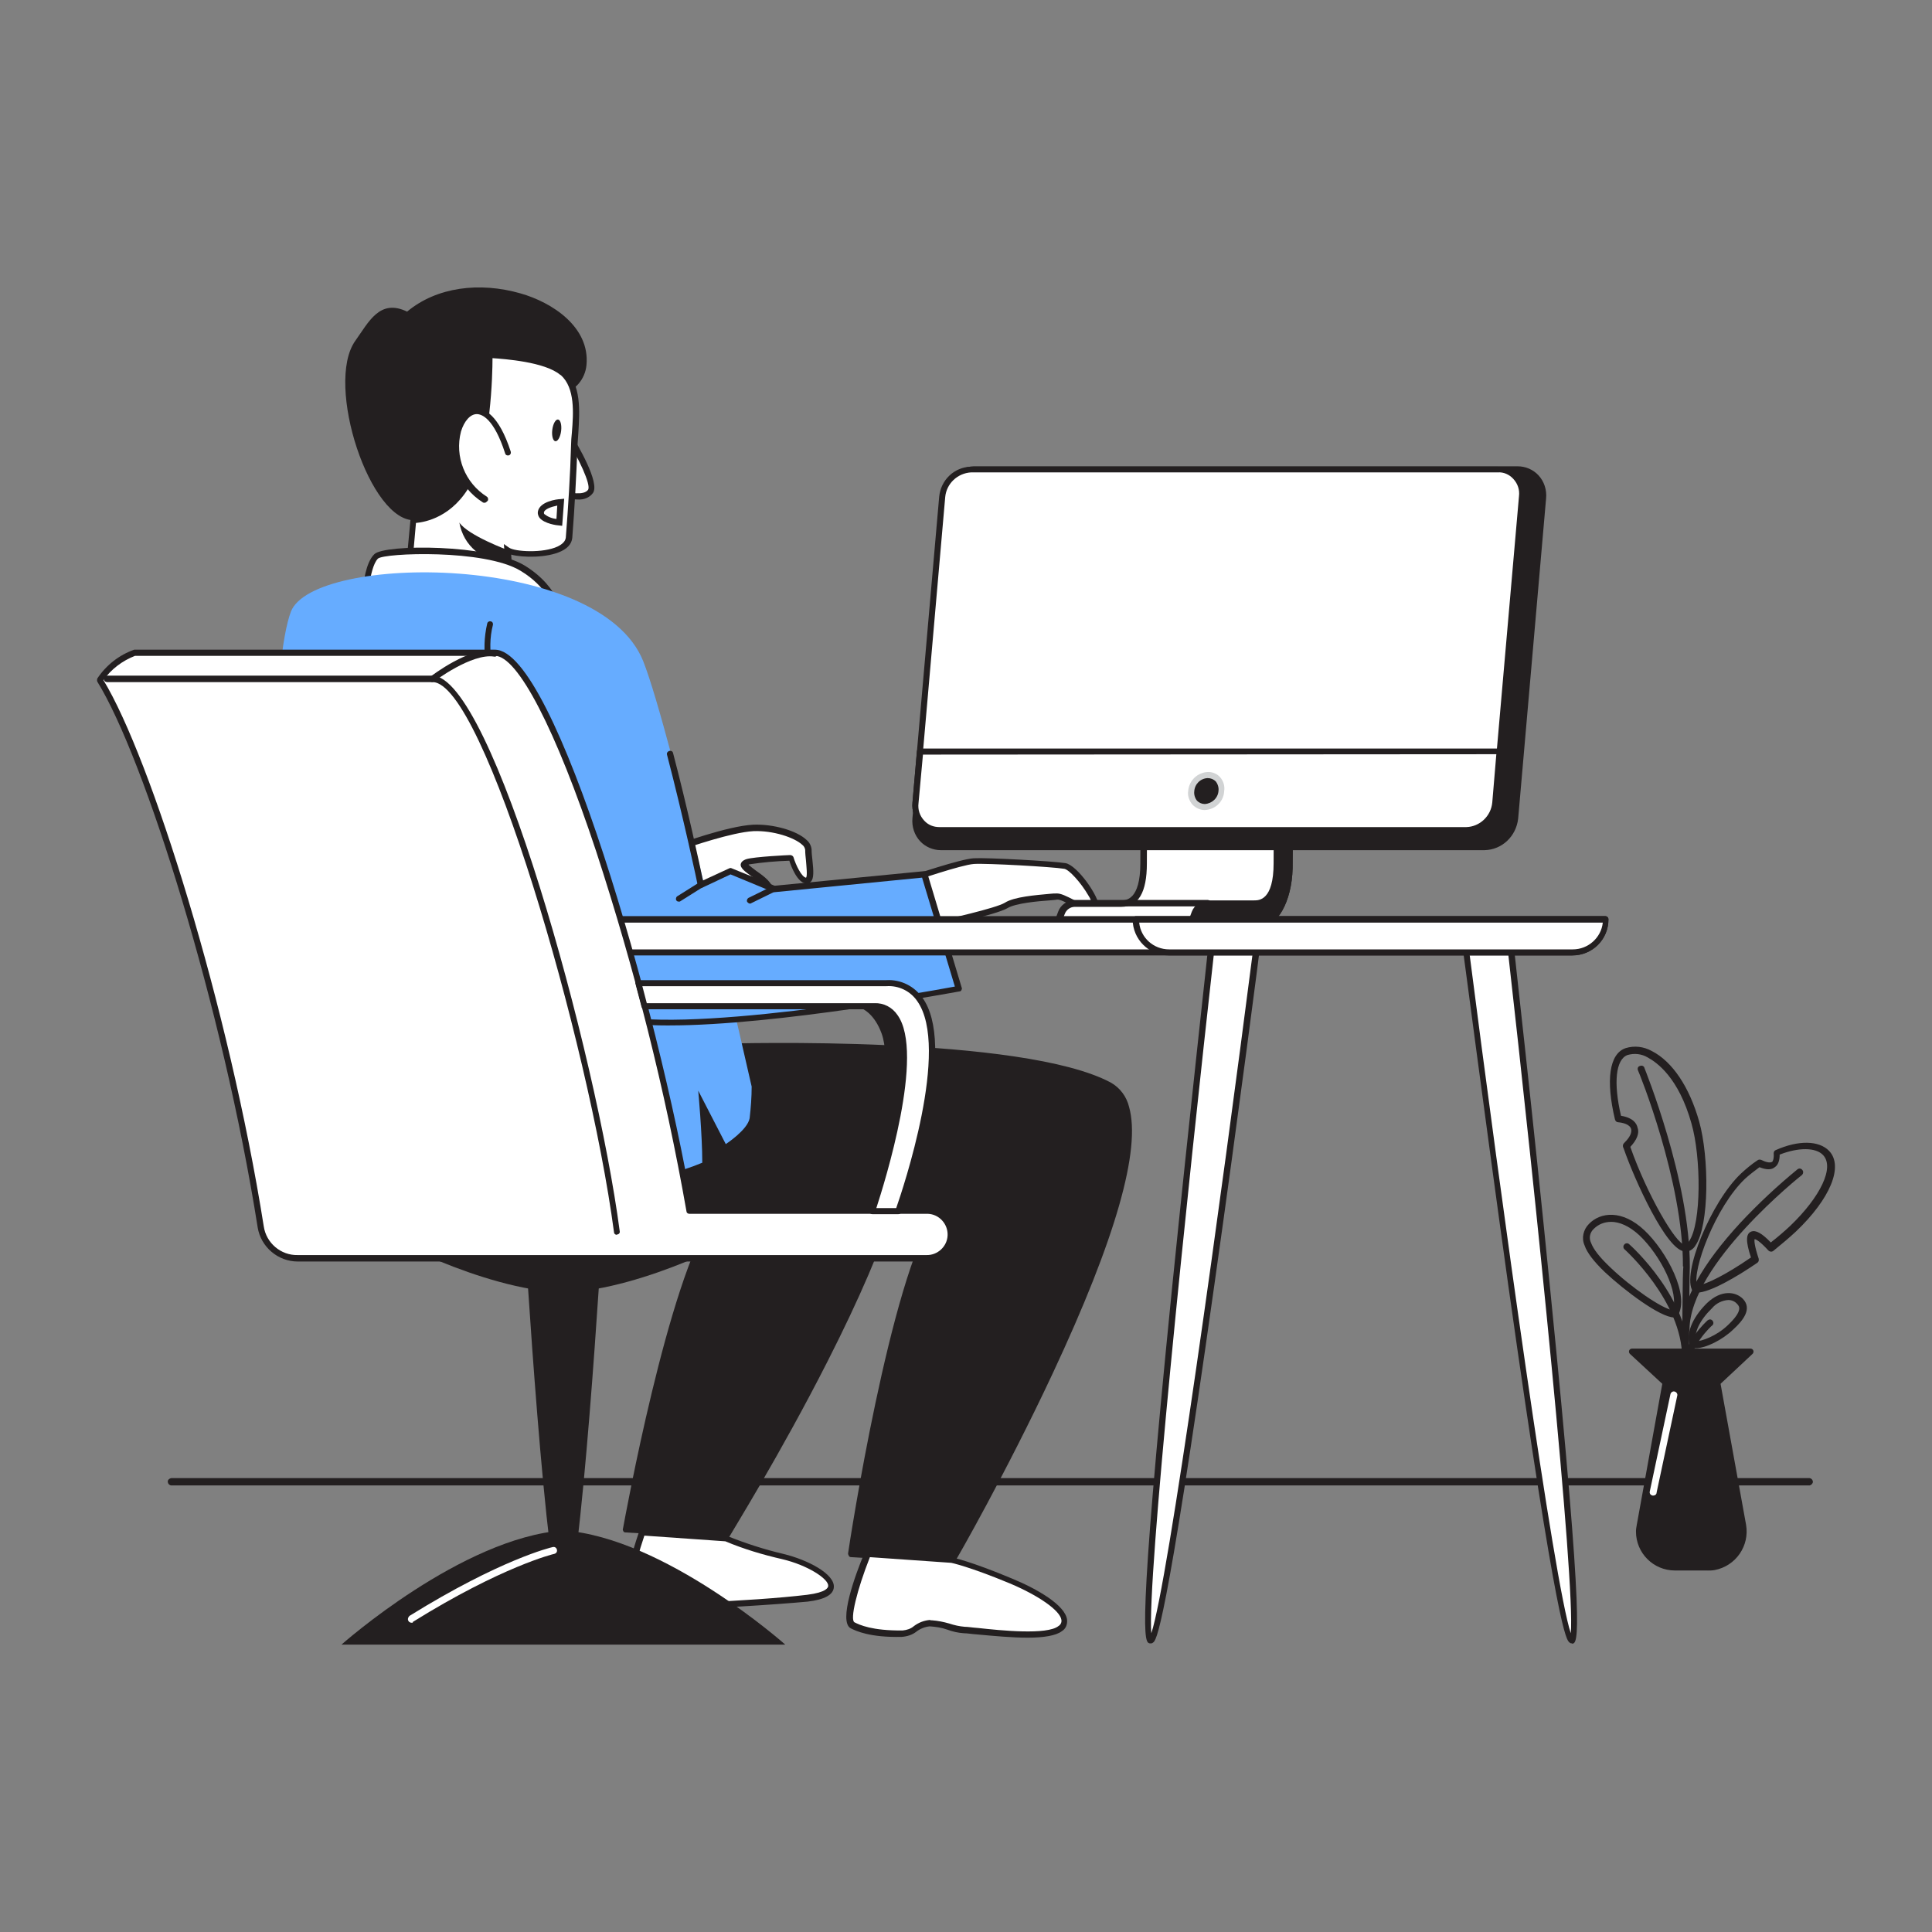 <?xml version="1.0" encoding="UTF-8"?> <svg xmlns="http://www.w3.org/2000/svg" id="Layer_1" data-name="Layer 1" viewBox="0 0 500 500"><rect x="0" y="0" width="500" height="500" fill="#808080" stroke="none"/><g id="Position_Support_engineer" data-name="Position=Support engineer"><g id="Vector"><path d="M175.15,219.5s13.2-4.82,19.81-5.24c6.6-.42,14.25,2.72,14.25,5.55s1.36,8.28-.73,7.96c-2.1-.31-3.77-5.87-3.77-5.87,0,0-9.12.52-11.11,1.05-3.77,1.05,5.55,4.19,5.55,7.65s-12.47-3.46-12.47-3.46l-9.01,5.24-2.52-12.89Z" style="fill: #fff;"></path><path d="M177.56,233.12c-.11,0-.21,0-.31-.1-.21-.1-.42-.31-.42-.52l-2.41-12.89c-.1-.42.1-.73.52-.94.52-.21,13.41-4.93,20.01-5.24,5.03-.21,11.21,1.47,13.83,3.98.73.63,1.15,1.47,1.26,2.41,0,.94.1,1.78.21,2.72.31,2.93.42,4.82-.42,5.66-.31.31-.84.52-1.36.42-2.1-.31-3.67-4.19-4.19-5.87-3.46.11-6.92.42-10.37.94l-.21.1c.63.52,1.26,1.05,1.99,1.57,2.1,1.47,4.4,3.14,4.4,5.24,0,.63-.31,1.15-.84,1.47-2.2,1.36-9.64-2.51-12.47-4.09l-8.7,4.93c-.21.21-.42.21-.52.21ZM175.98,220.02l2.1,11.11,8.07-4.61c.21-.1.52-.1.73,0,5.24,2.93,10.58,4.93,11.32,4.3v-.1c0-1.26-2.2-2.83-3.77-3.98-1.57-1.15-2.93-2.1-2.72-3.14.21-.84,1.15-1.15,1.47-1.26,2.1-.63,10.9-1.05,11.32-1.05.31,0,.73.21.84.52.63,2.1,2.1,5.13,3.25,5.34.42-.42.1-2.93,0-4.4-.1-.94-.21-1.89-.21-2.83-.1-.52-.31-.94-.73-1.26-1.99-1.89-7.54-3.77-12.68-3.56-5.55.31-16.24,3.98-18.97,4.93Z" style="fill: #231f20;"></path><path d="M107.56,134.62c-11.74.94-23.58-35.21-15.61-46.42,3.46-4.82,6.29-11,13.41-7.55,7.65-6.39,18.76-7.75,29.34-4.72,8.17,2.31,18.02,8.7,17.08,18.55-.31,3.56-3.04,7.02-6.6,7.23-1.68,10.58-7.13,17.81-14.04,25.57-4.61,5.24-10.48,9.33-16.98,11.84-3.46,1.05-6.6-4.51-6.6-4.51Z" style="fill: #231f20;"></path><path d="M146.96,112.4s7.65,12.37,5.97,14.78c-1.68,2.41-7.13.63-7.13.63" style="fill: #fff;"></path><path d="M149.47,129.27c-1.36,0-2.72-.31-4.09-.73l.52-1.47c1.36.42,5.13,1.26,6.29-.31.84-1.26-2.41-8.17-5.97-13.94l1.36-.84c1.89,3.04,7.75,12.99,5.87,15.61-.94,1.26-2.41,1.78-3.98,1.68Z" style="fill: #231f20;"></path><path d="M145.6,96.37c4.93,4.3,3.25,12.99,3.04,18.76-.31,8.07-.73,16.03-1.36,24.1-.42,5.13-13.62,4.82-15.93,3.25l1.47,20.12-27.35-11.42,1.57-16.56s9.01.31,14.36-9.95c5.34-10.27,5.34-32.8,5.34-32.8,0,0,14.04.31,18.86,4.51Z" style="fill: #fff;"></path><path d="M133.75,163.75l-29.13-12.05,1.68-17.92h.73c.42,0,8.59.1,13.73-9.54,5.24-9.96,5.24-32.17,5.24-32.38v-.84h.84c.63,0,13.94.31,19.07,4.51l.21.11c4.4,3.88,3.88,10.69,3.56,16.35-.11,1.05-.11,2.1-.21,3.04-.31,7.96-.73,16.03-1.36,24.1-.1,1.05-.63,2.51-2.93,3.56-3.56,1.68-9.85,1.68-12.89.84l1.47,20.22ZM106.3,150.65l25.67,10.69-1.57-20.54,1.36.94c1.47,1.05,8.8,1.47,12.57-.31,1.26-.63,1.99-1.36,2.1-2.31.63-8.07,1.15-16.14,1.36-24,0-.94.1-1.99.21-3.14.42-5.13.84-11.53-2.83-14.88l-.21-.11c-3.98-3.35-14.46-4.09-17.5-4.3,0,4.19-.42,23.05-5.45,32.28-4.72,8.91-12.05,10.16-14.36,10.37l-1.36,15.3Z" style="fill: #231f20;"></path><path d="M131.34,117.12c-8.28-25.67-22.42,1.47-5.97,12.16l5.97-12.16Z" style="fill: #fff;"></path><path d="M125.37,130.11c-.1,0-.31,0-.42-.1-6.29-3.98-9.22-11.53-7.33-18.65,1.05-3.46,3.14-5.66,5.55-5.66h.11c1.99,0,5.76,1.47,8.91,11.21.1.42-.11.84-.52.94-.42.11-.84-.1-.94-.52-2.93-9.12-6.08-10.16-7.34-10.16-1.68,0-3.25,1.78-4.09,4.51-1.68,6.5,1.05,13.31,6.71,16.87.31.21.42.73.21,1.05-.31.31-.52.52-.84.52Z" style="fill: #231f20;"></path><path d="M145.22,111.52c.19-1.55-.17-2.87-.8-2.95-.63-.08-1.3,1.12-1.49,2.67-.19,1.55.17,2.87.8,2.95.63.08,1.3-1.12,1.49-2.67Z" style="fill: #231f20;"></path><path d="M131.45,142.37s-10.27-3.77-12.57-7.13c.52,2.93,1.99,5.55,4.3,7.44,2.62,2.2,5.55,3.98,8.59,5.45l-.31-5.76Z" style="fill: #231f20;"></path><path d="M145.18,129.9s-4.82.52-5.13,2.62c-.31,2.1,4.82,2.62,4.82,2.62l.31-5.24Z" style="fill: #fff;"></path><path d="M145.49,136.08l-.84-.1c-.42,0-3.77-.42-5.03-1.99-.31-.42-.52-1.05-.42-1.57.42-2.62,4.93-3.25,5.87-3.25l.94-.1-.52,7.02ZM144.23,130.84c-1.57.31-3.35.94-3.46,1.78,0,.1,0,.31.1.42.94.73,1.99,1.15,3.14,1.26l.21-3.46Z" style="fill: #231f20;"></path><path d="M94.77,151.7s.52-5.66,2.52-7.65c1.99-1.99,28.71-2.52,37.93,3.04,9.22,5.55,9.75,13.31,9.75,13.31l-50.19-8.7Z" style="fill: #fff;"></path><path d="M144.97,161.13h-.1l-50.19-8.7c-.42-.1-.73-.42-.63-.84,0-.21.52-5.97,2.83-8.17,2.62-2.62,29.76-2.62,38.88,2.93,9.43,5.76,10.06,13.62,10.06,13.94,0,.42-.31.84-.84.84ZM95.61,150.96l48.31,8.38c-.52-2.2-2.41-7.54-9.22-11.63-9.33-5.66-35.31-4.61-36.89-3.14-1.26,1.26-1.89,4.61-2.2,6.39Z" style="fill: #231f20;"></path><path d="M166.13,396.59s-5.76,16.87-3.14,18.44c2.62,1.57,33.22,0,46-1.57,12.78-1.57,3.14-8.49-6.39-10.79-5.03-1.15-9.96-2.62-14.67-4.61l-21.8-1.47Z" style="fill: #fff;"></path><path d="M171.58,416.5c-4.72,0-8.07-.21-9.01-.73-2.83-1.68,1.05-14.15,2.83-19.39.1-.31.42-.52.84-.52l21.69,1.57c.11,0,.21,0,.31.1,4.72,1.89,9.54,3.46,14.46,4.61,6.5,1.57,13.31,5.24,13.1,8.59-.1,1.99-2.41,3.25-6.81,3.77-7.96.73-26.2,1.99-37.41,1.99ZM166.76,397.43c-2.83,8.38-4.4,16.24-3.35,16.98,2.1,1.26,31.65,0,45.48-1.68,5.03-.63,5.45-1.89,5.45-2.31.11-1.78-5.24-5.34-11.95-6.92-5.03-1.15-9.95-2.62-14.67-4.61l-20.96-1.47Z" style="fill: #231f20;"></path><path d="M186.99,270.95s77.02-2.31,100.07,9.96c23.05,12.26-40.76,122.92-40.76,122.92l-26.09-1.57s11.53-76.08,23.79-89.91c0,0-44.43,10.48-65.6,8.7-21.17-1.78,8.59-50.09,8.59-50.09Z" style="fill: #231f20;"></path><path d="M246.3,404.55l-26.09-1.57c-.21,0-.42-.11-.52-.31-.1-.21-.21-.42-.21-.63.42-3.04,10.9-71.15,22.63-88.44-9.12,2.1-45.37,9.75-63.71,8.28-3.46-.31-5.87-1.78-7.13-4.4-6.18-12.16,14.25-45.58,15.09-46.95.11-.21.42-.42.63-.42,3.14-.1,77.54-2.2,100.49,10.06,2.41,1.36,4.09,3.67,4.72,6.29,3.14,11-3.46,34.16-19.7,68.85-12.05,25.78-25.15,48.62-25.36,48.83-.21.31-.52.52-.84.42ZM221.15,401.51l24.73,1.47c3.88-6.81,51.77-91.48,44.64-116.11-.52-2.2-1.89-4.19-3.88-5.34-21.69-11.53-93.05-10.06-99.24-9.96-2.2,3.67-20.22,34.37-14.78,45.06,1.05,2.1,3.04,3.25,5.87,3.56,20.85,1.78,64.97-8.59,65.39-8.7.42-.11.84.21.94.63.11.21,0,.52-.21.73-11.32,12.78-22.22,80.27-23.47,88.65Z" style="fill: #231f20;"></path><path d="M129.56,272.52s76.81-3.04,99.86,9.22c23.05,12.26-41.5,115.69-41.5,115.69l-26.09-1.57s12.26-68.85,24.63-82.68c0,0-44.43,10.48-65.6,8.7-21.17-1.78,8.7-49.36,8.7-49.36Z" style="fill: #231f20;"></path><path d="M187.93,398.16l-26.09-1.57c-.21,0-.42-.1-.52-.31-.1-.21-.21-.42-.1-.63.52-2.72,11.63-64.34,23.37-81.32-9.22,2.1-45.27,9.75-63.71,8.17-3.46-.31-5.87-1.78-7.23-4.4-5.97-12.05,14.46-44.85,15.4-46.21.11-.21.42-.31.63-.42,3.14-.1,77.33-2.93,100.28,9.33,2.41,1.36,4.19,3.67,4.72,6.39,2.83,10.69-3.98,32.59-20.43,64.97-12.16,24-25.36,45.16-25.46,45.48-.21.42-.52.52-.84.52ZM162.78,395.12l24.73,1.47c3.88-6.29,51.87-84.88,45.48-108.77-.52-2.31-1.89-4.3-3.98-5.45-21.69-11.53-92.84-9.33-99.03-9.12-2.2,3.56-20.33,33.74-15.09,44.33,1.05,2.1,3.04,3.25,5.87,3.56,20.85,1.78,64.97-8.59,65.39-8.7.31-.1.63.11.84.31.21.31.1.63-.1.94-11.11,12.68-22.63,73.46-24.1,81.42Z" style="fill: #231f20;"></path><path d="M235.82,227.46s12.78-4.3,16.14-4.61c3.35-.31,20.43.73,23.58,1.26,3.14.52,10.27,11.32,7.44,11.53-2.83.21-7.44-3.88-9.43-3.56-1.99.31-10.27.52-13.1,2.31-2.83,1.78-20.01,5.34-20.01,5.34" style="fill: #fff;"></path><path d="M240.43,240.45c-.42,0-.73-.21-.73-.63-.11-.42.21-.84.63-.94,4.72-.94,17.5-3.88,19.7-5.24,2.41-1.57,8.17-1.99,11.53-2.31.73-.1,1.47-.1,1.78-.1,1.15-.1,2.72.73,4.61,1.68,1.89.94,3.67,1.99,4.82,1.89-.1-1.15-.52-2.2-1.15-3.14-1.89-3.25-4.93-6.6-6.18-6.81-3.04-.52-20.12-1.47-23.37-1.26-3.25.21-15.82,4.51-15.93,4.61-.42.21-.84,0-1.05-.42v-.11c-.1-.42.1-.84.52-.94.52-.21,12.89-4.4,16.35-4.61,3.46-.21,20.43.73,23.79,1.26,3.04.52,8.8,8.7,8.7,11.53,0,.84-.52,1.47-1.36,1.47-1.78.1-3.77-.94-5.87-2.1-1.36-.73-2.93-1.57-3.67-1.47-.42.11-1.05.11-1.89.21-3.04.21-8.8.73-10.9,1.99-2.93,1.78-18.44,5.03-20.33,5.45Z" style="fill: #231f20;"></path><path d="M75.28,158.3c5.87-15.09,79.85-15.4,91.17,12.78,7.44,18.76,28.08,110.13,28.08,110.13,0,2.72-.21,5.45-.52,8.17-.52,3.04-6.18,6.71-6.18,6.71l-7.13-13.83s1.05,11.32,1.05,18.65c-24.73,10.37-62.24,4.61-62.24,4.61-17.81-4.82-32.07-18.34-37.83-35.84-14.04-42.96-11-99.44-6.39-111.39Z" style="fill: #66acff;"></path><path d="M126.52,171.82s11.32,84.25,30.18,90.85c18.86,6.6,91.38-6.92,91.38-6.92l-9.01-29.66-38.88,3.88-11.32-4.61-7.65,3.56s-9.22-44.01-15.4-57.32c-8.28-18.34-43.91-29.66-39.3.21Z" style="fill: #66acff;"></path><path d="M224.61,402.25s-6.92,16.87-3.88,18.44c1.26.63,4.82,2.31,12.78,2.1,2.93-.11,3.67-2.41,7.13-2.72,2.52-.21,5.97,1.57,8.91,1.68,4.3.31,20.96,2.72,24.94-.31,3.98-3.04-4.09-8.7-12.78-12.26-10.9-4.51-15.4-5.34-15.4-5.34l-21.69-1.57Z" style="fill: #fff;"></path><path d="M266,423.83c-3.98,0-8.59-.42-13.1-.84-1.47-.1-2.62-.31-3.46-.31-1.47-.1-2.93-.42-4.3-.94-1.47-.52-2.93-.73-4.51-.84-1.26.1-2.52.63-3.46,1.36-1.05.84-2.41,1.26-3.77,1.36-8.28.21-11.95-1.57-13.2-2.2-3.35-1.68,1.26-14.15,3.46-19.39.11-.31.42-.52.84-.52l21.8,1.57c.31,0,4.82.94,15.61,5.45,6.6,2.72,13.83,6.92,14.25,10.69.1,1.15-.31,2.31-1.36,2.93-1.47,1.15-4.72,1.68-8.8,1.68ZM241.16,419.33c1.57.11,3.04.42,4.51.84,1.26.42,2.62.73,3.98.84.84,0,1.99.21,3.46.31,5.76.63,17.92,1.89,20.85-.52.52-.31.84-.94.73-1.57-.31-2.41-5.87-6.29-13.31-9.43-10.58-4.4-15.19-5.34-15.19-5.34l-21.06-1.47c-3.35,8.49-5.24,16.24-3.98,16.87,1.26.63,4.51,2.2,12.47,2.1,1.05-.1,2.1-.42,2.93-1.15,1.26-.94,2.72-1.47,4.19-1.57,0,.1.21.1.42.1Z" style="fill: #231f20;"></path><path d="M173.26,265.39c-7.02,0-12.89-.52-16.77-1.89-19.18-6.71-30.28-88.02-30.7-91.48-.63-3.56-.52-7.13.31-10.69.11-.42.52-.63.94-.52s.63.52.52.94c-.84,3.25-.84,6.71-.21,10.06,0,.21,2.93,21.27,7.96,42.96,6.71,28.4,14.25,44.74,21.69,47.36,17.4,6.08,81.84-5.24,90.12-6.81l-8.49-28.19-38.25,3.77c-.1,0-.21,0-.42-.1l-10.9-4.51-7.34,3.46c-.42.21-.84,0-1.05-.42q0-.1-.1-.21c0-.21-3.77-17.81-7.96-33.85-.1-.42.21-.84.63-.94s.84.1.94.52c3.67,13.94,6.92,29.03,7.75,33.01l6.81-3.14c.21-.11.42-.11.63,0l11.11,4.51,38.67-3.77c.42,0,.73.21.84.52l8.91,29.66c.11.21,0,.42-.1.63-.1.21-.31.31-.52.31-2.41.42-47.37,8.8-75.03,8.8Z" style="fill: #231f20;"></path><path d="M175.67,233.33c-.31,0-.52-.11-.63-.31-.21-.31-.1-.84.21-1.05l5.66-3.56c.42-.21.84-.1,1.05.21.21.31.11.84-.21,1.05l-5.66,3.56c-.11.11-.31.11-.42.11Z" style="fill: #231f20;"></path><path d="M194.11,233.85c-.31,0-.52-.21-.73-.42-.21-.42,0-.84.31-1.05l6.18-3.04c.42-.21.84,0,1.05.31.21.42,0,.84-.31,1.05l-6.18,3.04c-.1.1-.21.1-.31.1Z" style="fill: #231f20;"></path><path d="M273.65,239.2h52.29c4.19,0,7.65-6.5,7.86-14.46.11-6.92,0-25.88,0-29.03h-37.62c0,3.04-.1,20.64-.1,27.66s-1.89,10.37-5.76,10.37h-12.16c-1.47,0-2.83.94-3.35,2.41l-1.15,3.04Z" style="fill: #fff;"></path><path d="M325.83,240.03h-52.29c-.42,0-.84-.31-.84-.73v-.31l1.15-3.04c.63-1.78,2.31-2.93,4.19-2.93h12.05c1.26,0,5.03,0,5.03-9.64,0-6.81.1-24.42.1-27.66,0-.42.31-.73.84-.73h37.62c.42,0,.73.31.84.73,0,3.46.11,22.11,0,29.03-.21,8.59-3.98,15.3-8.7,15.3ZM274.8,238.46h51.14c3.67,0,6.92-6.29,7.02-13.62.1-6.39,0-23.37,0-28.19h-36.05c0,4.61-.1,20.43-.1,26.83,0,7.44-2.2,11.21-6.6,11.21h-12.05c-1.15,0-2.2.73-2.62,1.89l-.73,1.89Z" style="fill: #231f20;"></path><path d="M308.02,239.2h17.92c4.19,0,7.65-6.5,7.86-14.46.11-6.92,0-25.88,0-29.03h-3.25c0,3.04-.11,20.64-.11,27.66s-1.89,10.37-5.76,10.37h-12.05c-1.47,0-2.83.94-3.35,2.41l-1.26,3.04Z" style="fill: #231f20;"></path><path d="M325.94,240.03h-17.92c-.21,0-.52-.11-.63-.31-.1-.21-.21-.52-.1-.73l1.15-3.04c.63-1.68,2.31-2.83,4.09-2.93h12.05c1.26,0,5.03,0,5.03-9.64,0-6.71.1-24.1.1-27.66,0-.42.31-.73.84-.73h3.25c.42,0,.73.31.73.73,0,3.46.11,22.11,0,29.03-.21,8.59-3.98,15.3-8.59,15.3ZM309.17,238.46h16.77c3.67,0,6.92-6.29,7.02-13.62.1-6.39,0-23.37,0-28.19h-1.68c0,4.82-.11,20.54-.11,26.83,0,7.44-2.2,11.21-6.6,11.21h-12.05c-1.15,0-2.2.73-2.62,1.89l-.73,1.89Z" style="fill: #231f20;"></path><path d="M244.2,128.96l-7.23,82.89c-.42,3.56,2.1,6.92,5.66,7.34.31,0,.52,0,.84.1h140.84c4.09-.1,7.44-3.35,7.75-7.44l7.23-82.89c.52-3.56-2.1-6.92-5.66-7.33-.31,0-.52-.11-.84-.11h-140.84c-4.09.21-7.44,3.35-7.75,7.44Z" style="fill: #231f20;"></path><path d="M384.2,220.02h-140.73c-1.99,0-3.98-.84-5.34-2.31-1.47-1.57-2.2-3.77-1.99-5.97l7.23-82.89c.42-4.51,4.09-7.96,8.59-8.17h140.84c1.99,0,3.98.84,5.34,2.31,1.47,1.57,2.2,3.77,1.99,5.97l-7.23,82.89c-.52,4.61-4.19,8.07-8.7,8.17ZM251.96,122.35c-3.67.11-6.71,3.04-7.02,6.71l-7.23,82.89c-.21,1.78.42,3.46,1.57,4.72,1.05,1.15,2.62,1.78,4.19,1.78h140.84c3.67-.11,6.71-3.04,7.02-6.71l7.23-82.89c.21-1.78-.42-3.46-1.57-4.72-1.05-1.15-2.62-1.78-4.19-1.78h-140.84Z" style="fill: #231f20;"></path><path d="M243.89,128.64l-6.92,79.22c-.42,3.46,1.99,6.6,5.45,7.02h137.06c3.88-.1,7.13-3.14,7.44-7.13l6.92-79.22c.42-3.46-1.99-6.6-5.45-7.02h-137.06c-3.88.21-7.13,3.25-7.44,7.13Z" style="fill: #fff;"></path><path d="M379.49,215.62h-136.33c-1.99,0-3.77-.84-5.13-2.2-1.36-1.57-2.1-3.67-1.89-5.66l6.92-79.22c.42-4.3,3.88-7.65,8.17-7.75h136.33c1.99,0,3.77.84,5.13,2.2,1.36,1.57,2.1,3.67,1.89,5.66l-6.92,79.22c-.31,4.3-3.88,7.65-8.17,7.75ZM244.62,128.64l-6.92,79.22c-.21,1.68.31,3.25,1.47,4.51,1.05,1.15,2.41,1.68,3.98,1.68h136.33c3.46-.1,6.39-2.83,6.71-6.39l6.92-79.22c.21-1.68-.31-3.25-1.47-4.51-1.05-1.15-2.52-1.78-3.98-1.68h-136.33c-3.56.21-6.39,2.93-6.71,6.39Z" style="fill: #231f20;"></path><path d="M238.12,194.45l-1.15,13.31c-.42,3.46,1.99,6.6,5.45,7.02h137.06c3.88-.1,7.13-3.14,7.44-7.13l1.15-13.31h-149.95v.1Z" style="fill: #fff;"></path><path d="M379.49,215.62h-136.33c-1.99,0-3.77-.84-5.13-2.2-1.36-1.57-2.1-3.67-1.89-5.66l1.15-13.31c0-.42.42-.73.84-.73h149.95c.42,0,.73.31.73.84v.11l-1.15,13.31c-.31,4.19-3.88,7.54-8.17,7.65ZM238.86,195.29l-1.15,12.57c-.21,1.68.31,3.25,1.47,4.51,1.05,1.15,2.41,1.68,3.98,1.68h136.33c3.46-.1,6.39-2.83,6.71-6.39l1.05-12.47-148.38.1Z" style="fill: #231f20;"></path><path d="M312.63,200.53c-2.31.1-4.19,1.89-4.4,4.19-.11,1.05.21,2.2.94,3.04.63.73,1.57,1.15,2.62,1.15,2.31-.1,4.19-1.89,4.4-4.19.1-1.05-.21-2.2-.94-3.04-.73-.73-1.68-1.15-2.62-1.15Z" style="fill: #231f20;"></path><path d="M311.79,209.64c-1.15,0-2.31-.52-3.14-1.36-.84-.94-1.36-2.31-1.15-3.56.21-2.72,2.41-4.82,5.13-4.93h.1c1.15,0,2.31.52,3.04,1.36.84.94,1.26,2.31,1.05,3.56-.11,2.72-2.31,4.82-5.03,4.92ZM312.53,201.37c-1.89.1-3.35,1.57-3.46,3.46-.1.84.21,1.78.73,2.41.52.52,1.26.84,1.99.84,1.89-.11,3.46-1.57,3.56-3.46.1-.84-.21-1.78-.73-2.41-.52-.52-1.26-.84-2.1-.84Z" style="fill: #d1d3d4;"></path><path d="M312.53,234.58h-34.37c-.42,0-.84-.31-.84-.84s.31-.84.84-.84h34.37c.42,0,.84.31.84.84s-.42.84-.84.84Z" style="fill: #231f20;"></path><path d="M468.35,384.43H44.26c-.52-.11-.84-.52-.84-1.05,0-.42.42-.73.84-.84h424.08c.52.1.84.52.84,1.05-.11.42-.42.73-.84.84Z" style="fill: #231f20;"></path><path d="M430.94,357.82l-6.71,36.89c-.94,5.03,2.41,9.85,7.55,10.79.52.11,1.05.11,1.68.11h8.49c5.14,0,9.33-4.19,9.33-9.33,0-.52,0-1.15-.1-1.68l-6.71-36.89,8.59-8.07h-30.7l8.59,8.17Z" style="fill: #231f20;"></path><path d="M441.94,406.44h-8.49c-5.55,0-10.06-4.51-10.06-10.06,0-.63.1-1.15.21-1.78l6.6-36.47-8.38-7.75c-.21-.21-.31-.52-.21-.84.11-.31.42-.52.73-.52h30.7c.31,0,.63.21.73.52.11.31,0,.63-.21.84l-8.28,7.75,6.6,36.47c.94,5.45-2.62,10.69-8.17,11.74-.63.11-1.26.11-1.78.11ZM424.34,350.59l7.13,6.71c.21.21.31.42.21.73l-6.71,36.89c-.84,4.61,2.2,9.01,6.81,9.85.52.11,1.05.11,1.57.11h8.49c4.71,0,8.49-3.77,8.49-8.49,0-.52,0-1.05-.11-1.57l-6.71-36.89c0-.31,0-.52.21-.73l7.13-6.71h-26.51v.11Z" style="fill: #231f20;"></path><path d="M436.28,384.01c-.52,0-.94-.42-.94-.94,0-44.33.1-53.34.31-55.33h-.11c.11-22.01-11.42-50.4-11.63-50.72-.21-.52,0-1.05.52-1.15.42-.21,1.05,0,1.15.52.1.31,11.84,29.13,11.74,51.45v.21c-.21,1.99-.21,40.45-.21,55.12.1.42-.31.84-.84.84Z" style="fill: #231f20;"></path><path d="M433.24,340.95c-3.56,0-12.78-6.92-17.92-11.74-2.83-2.72-4.61-5.03-5.24-6.92-.84-1.89-.31-4.09,1.15-5.55,2.93-3.04,8.59-3.77,14.36,1.68,5.76,5.45,11.84,16.87,8.59,22.11-.21.21-.42.42-.73.42h-.21ZM416.9,316.22c-1.68,0-3.25.63-4.4,1.78-1.05.94-1.36,2.41-.73,3.67.63,1.68,2.2,3.67,4.82,6.18,5.66,5.45,13.52,10.79,16.24,11.21,1.89-4.3-3.04-14.15-8.59-19.39-2.62-2.41-5.13-3.46-7.33-3.46Z" style="fill: #231f20;"></path><path d="M436.28,352.37c-.52,0-.94-.42-.94-.94,0-14.67-14.78-27.98-14.88-28.08-.42-.31-.42-.94-.1-1.26.31-.42.94-.42,1.26-.1.63.52,15.51,14.04,15.51,29.45.1.52-.31.94-.84.94Z" style="fill: #231f20;"></path><path d="M439.22,334.55h-.52c-.21,0-.42-.21-.63-.42-2.93-4.3,4.71-23.05,12.47-30.39,1.36-1.26,2.72-2.41,4.3-3.46.31-.21.63-.21.94-.11,1.26.63,2.31.84,2.83.52.21-.11.52-.84.42-2.2,0-.42.21-.73.52-.84,5.87-2.62,11.21-2.52,13.83.21,3.77,3.98.31,12.37-8.59,20.85-1.68,1.57-3.67,3.25-5.87,5.03-.42.31-.94.21-1.26-.11-2.2-2.41-3.25-2.93-3.57-2.93-.1.31-.1,1.57,1.05,5.03.1.42,0,.84-.31,1.05-5.34,3.67-12.36,7.75-15.62,7.75ZM455.35,302.07c-1.26.94-2.51,1.89-3.67,2.93-7.76,7.34-13.83,23.89-12.47,27.66,2.31-.11,7.86-3.04,13.94-7.23-1.37-4.09-1.37-6.18.1-6.71,1.15-.42,2.73.42,5.03,2.83,1.89-1.47,3.57-2.93,5.03-4.3,7.86-7.54,11.53-15.19,8.48-18.34-1.88-1.99-6.39-1.99-11.21-.1,0,1.57-.42,2.72-1.26,3.25-.84.73-2.2.73-3.98,0Z" style="fill: #231f20;"></path><path d="M436.28,344.93c-.52,0-.94-.42-.94-.94,0-7.54,5.14-16.77,15.09-27.56,4.61-4.92,9.54-9.54,14.78-13.83.42-.31.94-.21,1.26.21.31.42.21.94-.1,1.26-.31.21-29.03,23.05-29.13,40.03,0,.42-.42.84-.94.84Z" style="fill: #231f20;"></path><path d="M438.9,348.91c-.31,0-.63,0-.94-.1-.21-.1-.42-.31-.53-.52-1.46-3.67,1.37-8.17,4.4-11.11,3.67-3.46,7.34-2.93,9.22-1.05,2.51,2.62,0,5.66-2.51,7.96-2.83,2.72-7.13,4.82-9.64,4.82ZM447.28,336.44c-1.57.1-3.14.84-4.19,2.1-3.14,3.04-4.71,6.29-4.19,8.59,1.47,0,5.34-1.36,8.28-4.19,3.98-3.77,2.93-4.92,2.41-5.45-.52-.63-1.36-1.05-2.31-1.05Z" style="fill: #231f20;"></path><path d="M436.28,355.2c-.52,0-.94-.42-.94-.94,0-6.71,6.39-12.37,6.6-12.57.42-.31.94-.31,1.26.1s.31.94-.11,1.26c-.1,0-5.97,5.45-5.97,11.21.1.52-.31.94-.84.94Z" style="fill: #231f20;"></path><path d="M436.07,323.86c-4.71,0-13.1-18.65-15.82-26.51l-.21-.52c-.1-.31,0-.73.21-.94.84-.84,2.2-2.31,1.89-3.67-.31-1.26-2.2-1.68-3.35-1.78-.42,0-.73-.31-.84-.73-2.41-10.16-1.47-16.98,2.72-18.44,2.31-.73,4.72-.42,6.81.73,5.34,2.72,9.74,9.33,12.26,18.23,2.62,9.33,2.62,26.93-.94,32.07-.53.94-1.47,1.57-2.62,1.68l-.11-.1ZM421.93,296.83c4.3,12.26,11.84,25.25,14.04,25.25.52-.1.94-.42,1.15-.84,3.25-4.61,3.14-21.8.63-30.49-3.35-11.95-9.01-15.82-11.32-17.08-1.57-.94-3.46-1.15-5.24-.63-3.04,1.15-3.67,7.13-1.68,15.72,3.14.52,4.09,1.99,4.3,3.14.52,1.36-.21,3.14-1.89,4.92Z" style="fill: #231f20;"></path><path d="M427.9,387.05h-.21c-.52-.11-.84-.52-.73-1.05l5.34-25.15c.1-.52.63-.84,1.05-.73.52.11.84.63.73,1.05l-5.34,25.04c0,.52-.42.84-.84.84Z" style="fill: #fff;"></path><path d="M313.68,243.7s-20.22,179.82-15.93,180.87c4.3,1.05,27.66-180.87,27.66-180.87h-11.74Z" style="fill: #fff;"></path><path d="M297.75,425.3h-.21c-1.36-.31-3.35-.84,5.76-91.69,4.51-44.54,9.54-89.59,9.54-90.01s.42-.73.84-.73h11.74c.21,0,.42.11.63.21.1.21.21.42.21.63,0,.42-5.76,44.95-12.05,89.28-12.68,89.91-14.99,91.59-15.82,92.11-.21.21-.42.21-.63.21ZM314.41,244.54c-7.44,66.54-17.6,164.83-16.45,178.14,4.3-12.78,17.92-111.29,26.51-178.14h-10.06Z" style="fill: #231f20;"></path><path d="M390.8,243.7s20.22,179.82,15.93,180.87c-4.3,1.05-27.66-180.87-27.66-180.87h11.74Z" style="fill: #fff;"></path><path d="M406.73,425.3c-.21,0-.42-.1-.52-.21-.84-.63-3.14-2.2-15.82-92.11-6.18-44.33-11.95-88.76-12.05-89.18,0-.21,0-.42.21-.63.1-.21.42-.31.63-.21h11.74c.42,0,.73.31.73.73s5.13,45.48,9.54,90.01c9.12,90.85,7.13,91.38,5.76,91.69l-.21-.11ZM380.01,244.54c8.59,66.96,22.22,165.46,26.51,178.14,1.15-13.31-8.91-111.6-16.45-178.14h-10.06Z" style="fill: #231f20;"></path><path d="M415.43,238.04c0,4.72-3.77,8.49-8.49,8.49h-254.11c-4.72,0-8.49-3.77-8.49-8.49h271.09Z" style="fill: #fff;"></path><path d="M406.94,247.26h-254.11c-5.13,0-9.33-4.19-9.33-9.33,0-.42.31-.84.84-.84h271.09c.42,0,.84.31.84.84,0,5.24-4.19,9.33-9.33,9.33ZM145.07,238.78c.42,3.98,3.77,6.92,7.75,6.92h254.11c3.98,0,7.34-3.04,7.75-6.92H145.07Z" style="fill: #231f20;"></path><path d="M415.43,238.04c0,4.72-3.77,8.49-8.49,8.49h-104.48c-4.72,0-8.49-3.77-8.49-8.49h121.45Z" style="fill: #fff;"></path><path d="M406.94,247.26h-104.48c-5.13,0-9.33-4.19-9.33-9.33,0-.42.31-.73.73-.84h121.56c.42,0,.84.31.84.84,0,5.24-4.19,9.33-9.33,9.33ZM294.82,238.78c.42,3.98,3.77,6.92,7.75,6.92h104.48c3.98,0,7.34-3.04,7.75-6.92h-119.98Z" style="fill: #231f20;"></path><path d="M155.87,319.04s-5.45,92.63-10.06,98.82c-4.61-6.18-10.06-98.82-10.06-98.82h20.12Z" style="fill: #231f20;"></path><path d="M88.38,425.62s31.12-27.66,57.42-29.55c26.3,1.89,57.42,29.55,57.42,29.55h-114.85Z" style="fill: #231f20;"></path><path d="M193.38,319.04s-25.88,14.57-47.57,15.51c-21.8-.94-47.57-15.51-47.57-15.51h95.15Z" style="fill: #231f20;"></path><path d="M178.39,313.39c-9.43-56.06-36.05-144.29-50.4-144.29H34.83c-3.67,1.26-6.92,3.77-9.01,7.02,14.98,24,34.48,95.78,41.71,141.47.73,4.72,4.82,8.17,9.54,8.17h162.53c3.35,0,6.18-2.72,6.18-6.18s-2.72-6.18-6.18-6.18h-61.2Z" style="fill: #fff;"></path><path d="M239.7,326.48H77.06c-5.13,0-9.54-3.77-10.37-8.8-9.01-57.11-29.34-121.66-41.5-141.26-.1-.21-.1-.52,0-.84,2.31-3.46,5.66-6.08,9.54-7.44h93.37c15.61,0,42.33,93.26,51.03,144.4h60.57c3.88-.1,7.02,2.83,7.23,6.71.1,3.88-2.83,7.02-6.71,7.23h-.52ZM26.76,176.01c12.26,20.12,32.48,84.46,41.5,141.36.63,4.3,4.4,7.55,8.8,7.44h162.63c2.93.11,5.45-2.2,5.55-5.13.1-2.93-2.2-5.45-5.13-5.55h-61.72c-.42,0-.73-.31-.73-.63-5.55-31.54-13.41-62.66-23.37-93.16-10.48-31.65-20.33-50.61-26.2-50.61H34.94c-3.25,1.26-6.18,3.46-8.17,6.29Z" style="fill: #231f20;"></path><path d="M159.64,318.83c-6.6-49.67-33.74-143.14-47.78-143.14H27.71" style="fill: #fff;"></path><path d="M159.64,319.57c-.42,0-.73-.31-.73-.63-6.6-49.57-33.74-142.41-46.95-142.41H27.71c-.42,0-.84-.31-.84-.84s.31-.84.84-.84h84.15c15.51,0,42.44,97.66,48.52,143.77.11.42-.21.84-.63.84l-.11.1Z" style="fill: #231f20;"></path><path d="M216.85,260.36s7.75-2.62,11.32,7.13c4.4,12.37-7.86,46-7.86,46h9.22s6.81-21.48,7.13-32.59c.31-11.11-1.05-19.6-5.97-21.48-4.93-1.89-13.83.94-13.83.94Z" style="fill: #231f20;"></path><path d="M232.47,313.39s21.48-59.1-3.04-59.1h-64.24l1.57,5.97h59.52c17.6,0-.63,53.13-.63,53.13h6.81Z" style="fill: #fff;"></path><path d="M232.47,314.22h-6.71c-.21,0-.52-.1-.63-.31-.1-.21-.21-.42-.1-.73.1-.42,13.41-39.4,6.08-49.67-1.05-1.57-2.83-2.41-4.72-2.31h-59.63c-.31,0-.63-.21-.73-.63l-1.57-5.97c-.1-.21,0-.52.11-.63.1-.21.42-.31.63-.31h64.24c3.67-.21,7.23,1.57,9.33,4.61,4.09,5.76,4.3,16.87.84,33.11-1.68,7.65-3.77,15.09-6.39,22.42-.1.21-.31.42-.73.42ZM226.81,312.65h5.13c1.68-4.82,14.04-41.39,5.45-53.55-1.78-2.62-4.82-4.09-7.96-3.88h-63.19l1.15,4.4h58.89c2.41-.1,4.61,1.05,5.97,3.04,7.23,9.96-3.35,43.49-5.45,49.98Z" style="fill: #231f20;"></path><path d="M111.85,176.53c-.42,0-.84-.31-.84-.73,0-.21.1-.52.31-.63.42-.31,10.37-7.96,16.87-6.81.42.1.73.52.63.94-.11.42-.52.73-.94.63-5.76-.94-15.51,6.39-15.61,6.5-.1,0-.21.1-.42.1Z" style="fill: #231f20;"></path><path d="M106.51,419.96c-.52,0-.94-.42-.94-.94,0-.31.21-.63.42-.84,23.47-14.57,36.57-17.71,37.1-17.81.52-.1.94.21,1.05.73.1.52-.21.94-.73,1.05-.1,0-13.52,3.25-36.57,17.6.1.21-.11.21-.31.21Z" style="fill: #fff;"></path></g></g></svg> 